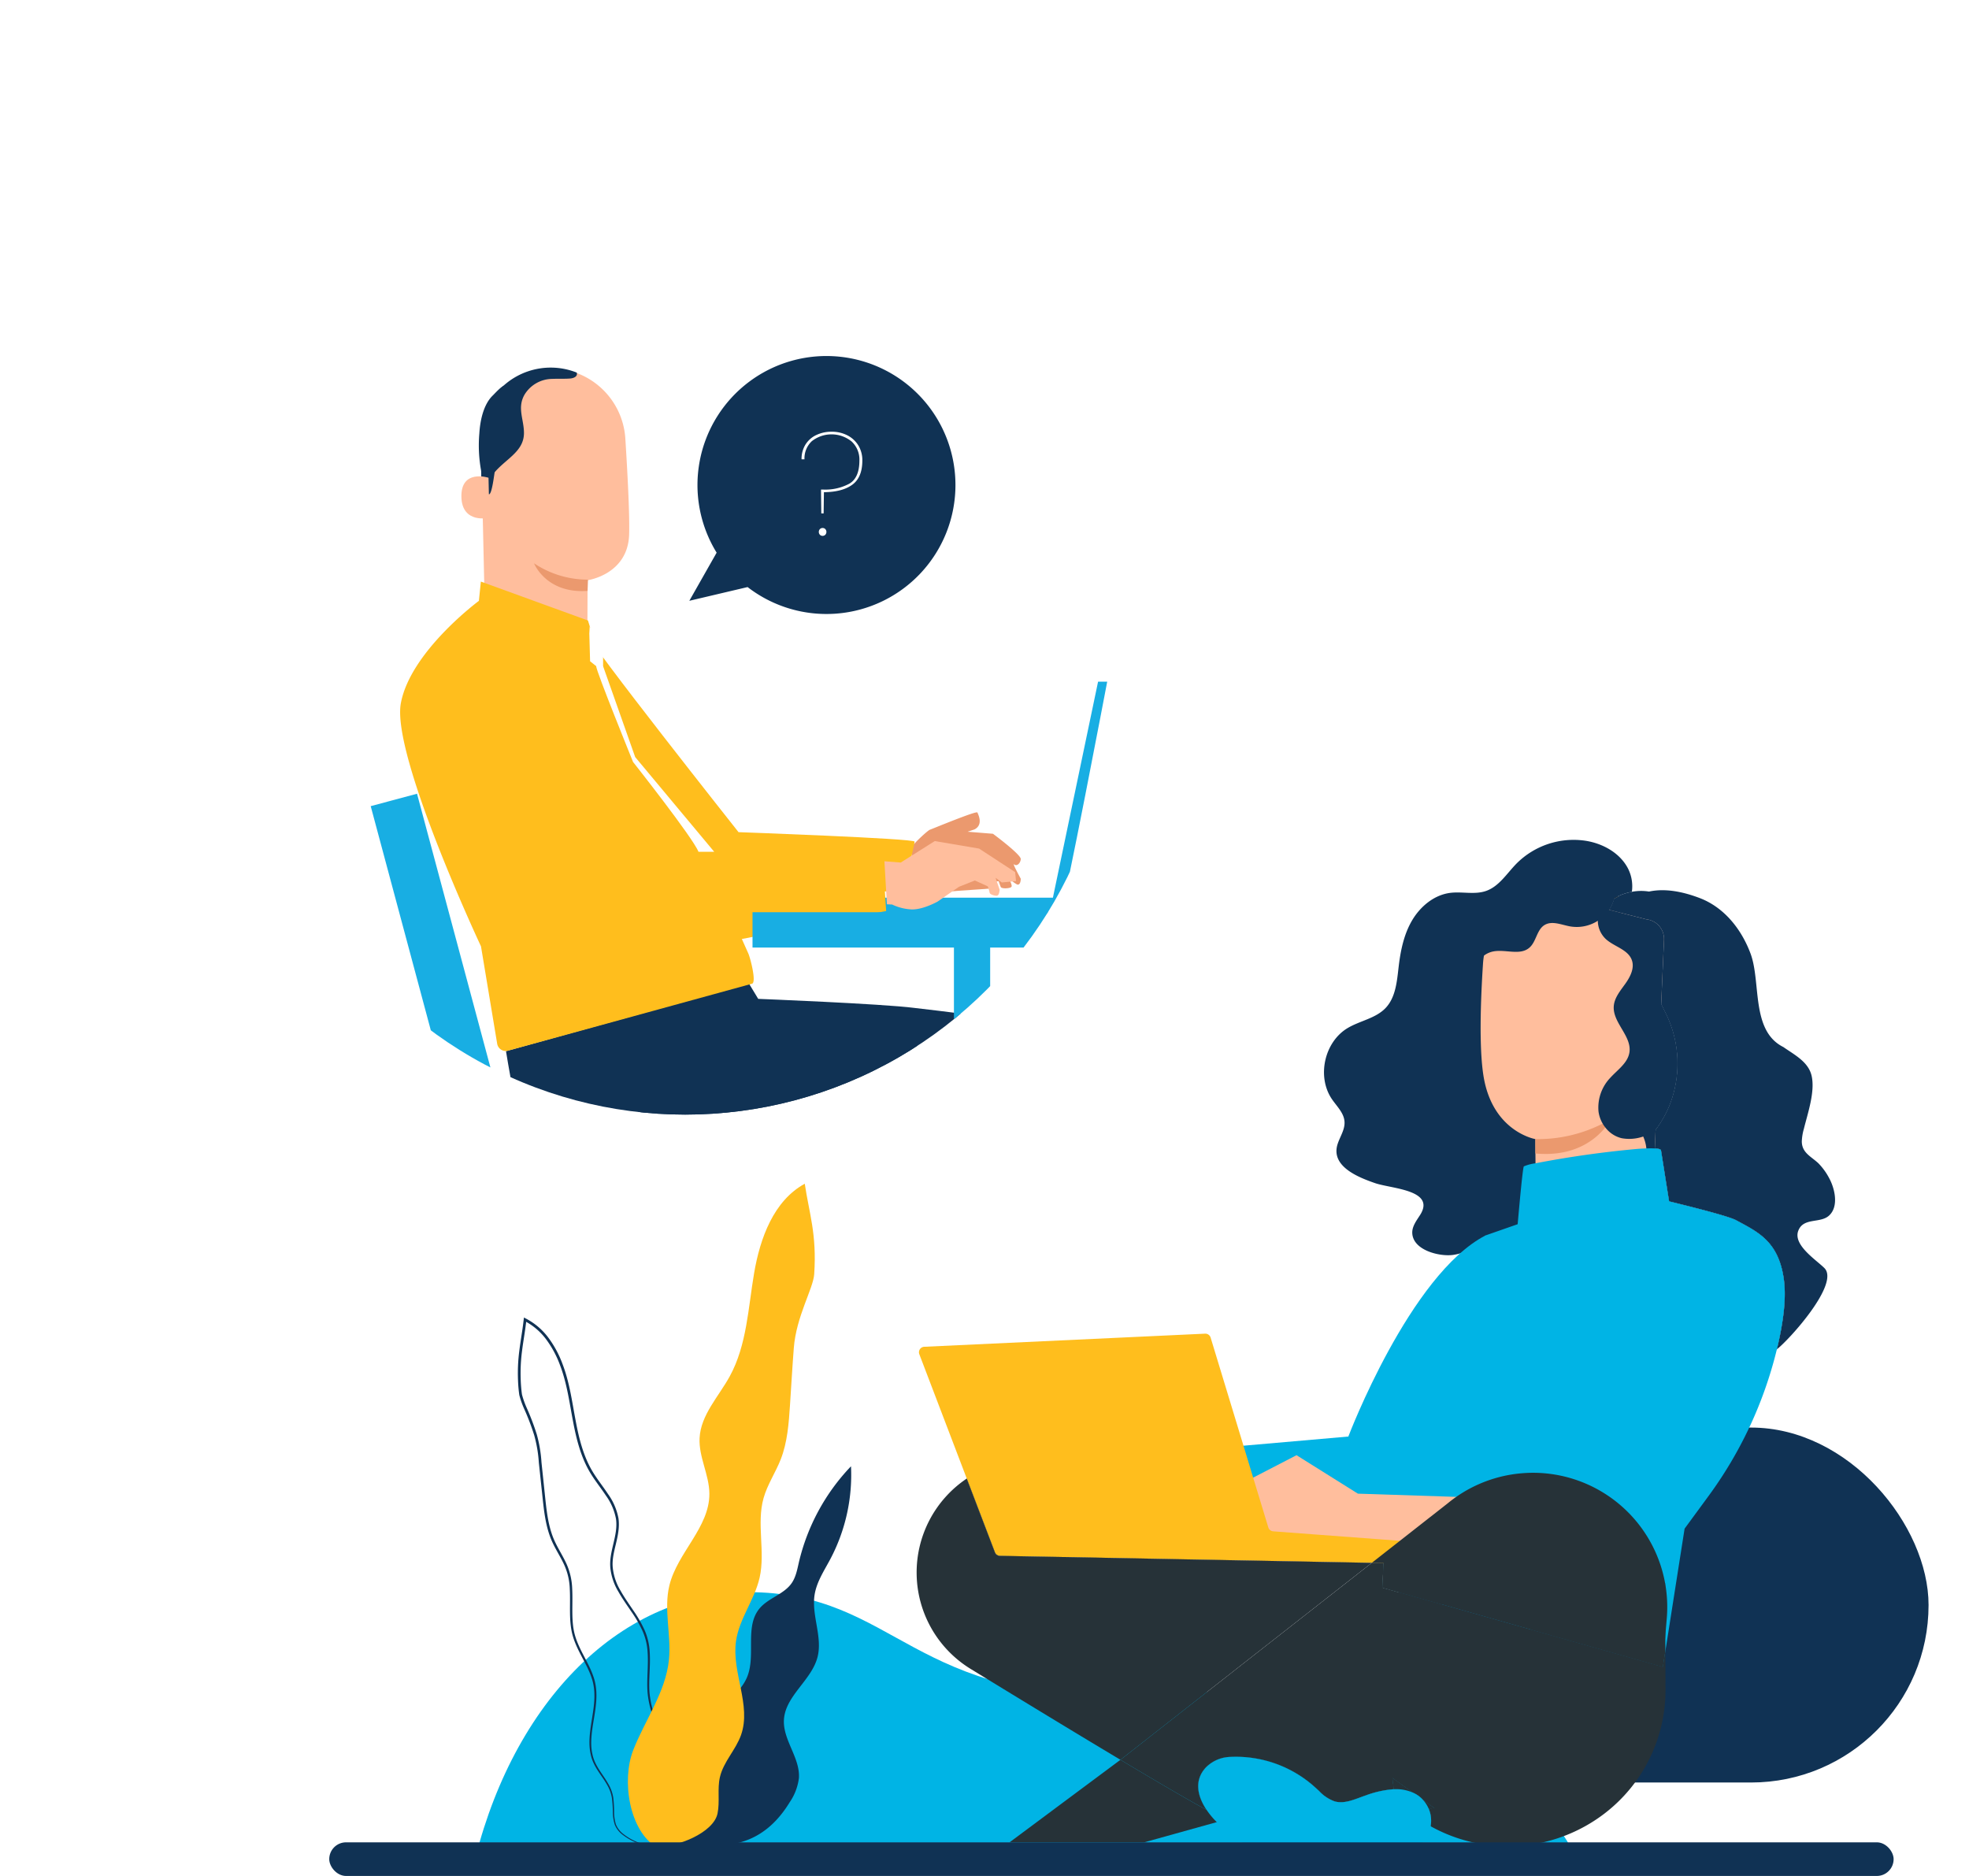 <svg xmlns="http://www.w3.org/2000/svg" xmlns:xlink="http://www.w3.org/1999/xlink" width="612.037" height="583.137" viewBox="0 0 612.037 583.137">
  <defs>
    <style>
      .cls-1 {
        fill: none;
      }

      .cls-2 {
        fill: #fff;
      }

      .cls-3 {
        fill: #00b4e5;
      }

      .cls-4 {
        fill: #103254;
      }

      .cls-5 {
        fill: #ffbe1d;
      }

      .cls-6 {
        fill: #ffbe9d;
      }

      .cls-7 {
        fill: #eb996e;
      }

      .cls-8 {
        fill: #263238;
      }

      .cls-9 {
        clip-path: url(#clip-path);
      }

      .cls-10 {
        fill: #18aee3;
      }

      .cls-11 {
        fill: #0087e2;
      }

      .cls-12 {
        filter: url(#Ellipse_25);
      }

      .cls-13 {
        filter: url(#Ellipse_24);
      }

      .cls-14 {
        filter: url(#Ellipse_23);
      }

      .cls-15 {
        filter: url(#Ellipse_22);
      }
    </style>
    <filter id="Ellipse_22" x="0" y="0" width="441.972" height="441.972" filterUnits="userSpaceOnUse">
      <feOffset dx="8" dy="7" input="SourceAlpha"/>
      <feGaussianBlur stdDeviation="29.5" result="blur"/>
      <feFlood flood-opacity="0.09"/>
      <feComposite operator="in" in2="blur"/>
      <feComposite in="SourceGraphic"/>
    </filter>
    <filter id="Ellipse_23" x="250.469" y="298.903" width="107.139" height="107.139" filterUnits="userSpaceOnUse">
      <feOffset dx="8" dy="6" input="SourceAlpha"/>
      <feGaussianBlur stdDeviation="13" result="blur-2"/>
      <feFlood flood-opacity="0.051"/>
      <feComposite operator="in" in2="blur-2"/>
      <feComposite in="SourceGraphic"/>
    </filter>
    <filter id="Ellipse_24" x="272.729" y="331.831" width="96.467" height="96.467" filterUnits="userSpaceOnUse">
      <feOffset dx="8" dy="6" input="SourceAlpha"/>
      <feGaussianBlur stdDeviation="13" result="blur-3"/>
      <feFlood flood-opacity="0.051"/>
      <feComposite operator="in" in2="blur-3"/>
      <feComposite in="SourceGraphic"/>
    </filter>
    <filter id="Ellipse_25" x="285.199" y="358.254" width="89.995" height="89.995" filterUnits="userSpaceOnUse">
      <feOffset dx="8" dy="6" input="SourceAlpha"/>
      <feGaussianBlur stdDeviation="13" result="blur-4"/>
      <feFlood flood-opacity="0.051"/>
      <feComposite operator="in" in2="blur-4"/>
      <feComposite in="SourceGraphic"/>
    </filter>
    <clipPath id="clip-path">
      <circle id="Ellipse_26" data-name="Ellipse 26" class="cls-1" cx="132.486" cy="132.486" r="132.486"/>
    </clipPath>
  </defs>
  <g id="Group_234" data-name="Group 234" transform="translate(-1379.391 -1593.212)">
    <g class="cls-15" transform="matrix(1, 0, 0, 1, 1379.39, 1593.21)">
      <circle id="Ellipse_22-2" data-name="Ellipse 22" class="cls-2" cx="132.486" cy="132.486" r="132.486" transform="translate(80.5 81.5)"/>
    </g>
    <g id="Group_31" data-name="Group 31" transform="translate(1528.405 2088.141)">
      <g id="Group_30" data-name="Group 30">
        <path id="Path_40" data-name="Path 40" class="cls-3" d="M1538.512,2227.055H1876.94s-29.927-54.461-117.04-46.533c-83.2,7.57-87.427-26.793-129.731-31.023S1552.614,2177.7,1538.512,2227.055Z" transform="translate(-1538.512 -2149.128)"/>
      </g>
    </g>
    <g id="Group_32" data-name="Group 32" transform="translate(1511.769 2166.786)">
      <path id="Path_41" data-name="Path 41" class="cls-2" d="M1999.081,2239.71c0,.186-20.443.335-183.8.335-163.421,0-295.854-.15-295.854-.335s132.434-.335,295.854-.335C1978.639,2239.375,1999.081,2239.525,1999.081,2239.71Z" transform="translate(-1519.422 -2239.375)"/>
    </g>
    <g id="Group_36" data-name="Group 36" transform="translate(1814.075 2036.967)">
      <g id="Group_35" data-name="Group 35">
        <g id="Group_34" data-name="Group 34">
          <g id="Group_33" data-name="Group 33">
            <rect id="Rectangle_56" data-name="Rectangle 56" class="cls-4" width="164.784" height="110.333" rx="55.166"/>
          </g>
        </g>
      </g>
    </g>
    <g id="Group_39" data-name="Group 39" transform="translate(1588.635 2048.995)">
      <g id="Group_38" data-name="Group 38" transform="translate(0 0)">
        <g id="Group_37" data-name="Group 37">
          <path id="Path_42" data-name="Path 42" class="cls-4" d="M1616.867,2191.672c-1.1-4.37,1.785-8.735,5.01-11.884s7.077-5.963,8.769-10.139c2.742-6.768-.843-15.57,3.8-21.2,2.734-3.313,7.607-4.4,10.036-7.942,1.274-1.858,1.7-4.149,2.2-6.343a64.557,64.557,0,0,1,16.224-29.952,56.011,56.011,0,0,1-6.462,28.918c-1.888,3.547-4.2,7-4.844,10.97-1.042,6.442,2.519,13.1.9,19.426-1.853,7.23-10.014,12.03-10.442,19.482-.362,6.3,5.1,11.861,4.653,18.156a16.994,16.994,0,0,1-2.845,7.457c-4.918,8.072-12.107,13.61-22.956,13.367l-13.291.389Z" transform="translate(-1607.627 -2104.208)"/>
        </g>
      </g>
    </g>
    <g id="Group_44" data-name="Group 44" transform="translate(1540.359 2002.772)">
      <g id="Group_43" data-name="Group 43">
        <g id="Group_42" data-name="Group 42">
          <g id="Group_41" data-name="Group 41">
            <g id="Group_40" data-name="Group 40">
              <path id="Path_43" data-name="Path 43" class="cls-4" d="M1597.813,2215.889a10.6,10.6,0,0,1-3.657-.1,22.167,22.167,0,0,1-4.312-1.111,18.318,18.318,0,0,1-5.317-2.951,7.437,7.437,0,0,1-2.177-2.936,13.773,13.773,0,0,1-.6-3.974,38.429,38.429,0,0,0-.286-4.3,11.85,11.85,0,0,0-1.6-4.282c-1.551-2.762-4.138-5.381-4.957-9.123-.889-3.681-.213-7.655.427-11.645s1.262-8.324-.239-12.485c-1.4-4.164-4.294-7.932-5.725-12.625-1.424-4.74-.718-9.824-1-14.846a19.7,19.7,0,0,0-1.69-7.388c-1.062-2.358-2.54-4.585-3.691-7.068-2.33-5.02-2.715-10.7-3.328-16.259q-.449-4.205-.906-8.5a41.565,41.565,0,0,0-1.427-8.506,75.164,75.164,0,0,0-3.132-8.241,27.284,27.284,0,0,1-1.518-4.3,43.068,43.068,0,0,1-.4-4.573,53.765,53.765,0,0,1,.406-9.2c.378-3.065.949-6.1,1.3-9.173.021-.181.043-.363.063-.53l.072-.612.542.276a20.525,20.525,0,0,1,7.119,6.077,32.549,32.549,0,0,1,4.349,8.125c2.188,5.722,2.952,11.709,4.039,17.424,1.06,5.715,2.468,11.339,5.368,16.1,1.442,2.375,3.192,4.545,4.721,6.862a18.789,18.789,0,0,1,3.254,7.592c.755,5.626-2.37,10.545-1.753,15.526a17.233,17.233,0,0,0,2.384,6.91c1.195,2.131,2.6,4.107,3.937,6.094a39.047,39.047,0,0,1,3.532,6.151,19.446,19.446,0,0,1,1.595,6.671c.3,4.482-.362,8.73-.057,12.745a29.32,29.32,0,0,0,3.217,10.939c1.589,3.278,3.359,6.245,4.841,9.12a46.567,46.567,0,0,1,1.991,4.247,20.839,20.839,0,0,1,1.142,4.208,26.521,26.521,0,0,1,.055,7.584,19.112,19.112,0,0,1-3.857,9.651,9.316,9.316,0,0,1-1.082,1.158,5.3,5.3,0,0,1-.877.735c-.5.363-.763.528-.763.528a16.8,16.8,0,0,0,2.588-2.53,19.239,19.239,0,0,0,3.661-9.586,26.385,26.385,0,0,0-.126-7.476,20.553,20.553,0,0,0-1.152-4.108c-.558-1.374-1.252-2.769-2-4.19-1.494-2.85-3.284-5.8-4.907-9.1a29.83,29.83,0,0,1-3.331-11.133c-.326-4.1.315-8.362,0-12.74a18.771,18.771,0,0,0-1.565-6.446,38.437,38.437,0,0,0-3.492-6.029c-1.334-1.973-2.757-3.957-3.986-6.132a17.968,17.968,0,0,1-2.5-7.193c-.61-5.306,2.491-10.258,1.723-15.487a18.037,18.037,0,0,0-3.144-7.262c-1.505-2.274-3.264-4.447-4.75-6.882-2.992-4.9-4.423-10.631-5.494-16.37-1.1-5.751-1.864-11.676-4.012-17.279a31.748,31.748,0,0,0-4.234-7.911,19.69,19.69,0,0,0-6.82-5.826l.615-.336c-.02.169-.042.352-.064.536-.352,3.107-.924,6.15-1.3,9.179a53.005,53.005,0,0,0-.4,9.056,43.444,43.444,0,0,0,.383,4.435,26.8,26.8,0,0,0,1.468,4.152,75.589,75.589,0,0,1,3.156,8.332,42.31,42.31,0,0,1,1.447,8.647q.452,4.294.894,8.5c.6,5.587.988,11.171,3.232,16.016,1.109,2.412,2.585,4.646,3.677,7.081a20.458,20.458,0,0,1,1.738,7.661c.26,5.13-.436,10.139.926,14.689,1.353,4.529,4.229,8.317,5.669,12.613,1.543,4.342.868,8.824.212,12.794-.664,4-1.331,7.887-.5,11.424.748,3.574,3.259,6.17,4.843,9.01a12.289,12.289,0,0,1,1.623,4.452,38.388,38.388,0,0,1,.255,4.352,13.468,13.468,0,0,0,.545,3.866,7.127,7.127,0,0,0,2.045,2.808,18.219,18.219,0,0,0,5.189,2.965,22.9,22.9,0,0,0,4.25,1.18,17.074,17.074,0,0,0,2.7.276C1597.5,2215.877,1597.813,2215.889,1597.813,2215.889Z" transform="translate(-1552.23 -2051.166)"/>
            </g>
          </g>
        </g>
      </g>
    </g>
    <g id="Group_49" data-name="Group 49" transform="translate(1574.558 1961.171)">
      <g id="Group_48" data-name="Group 48">
        <g id="Group_47" data-name="Group 47">
          <g id="Group_46" data-name="Group 46">
            <g id="Group_45" data-name="Group 45">
              <path id="Path_44" data-name="Path 44" class="cls-5" d="M1600.513,2209.781c-8.65-5.209-11.052-20.882-7.379-30.287s10.06-17.98,11.094-28.024c.795-7.721-1.69-15.663.153-23.2,2.485-10.176,12.479-18.013,12.423-28.488-.031-5.877-3.343-11.425-3.043-17.3.367-7.2,5.928-12.882,9.387-19.207,5.295-9.68,5.705-21.16,7.559-32.037s6.069-22.515,15.749-27.811c1.372,9.252,3.77,15.6,2.934,28.116-.3,4.5-5.573,13.075-6.34,22.928-.458,5.889-.786,11.786-1.18,17.68-.383,5.735-.788,11.574-2.874,16.929-1.6,4.1-4.152,7.826-5.346,12.066-2.247,7.976.6,16.646-1.227,24.729-1.545,6.849-6.324,12.723-7.333,19.671-1.418,9.762,4.847,19.948,1.557,29.248-1.632,4.615-5.457,8.307-6.563,13.075-.859,3.7.032,7.627-.748,11.344-1.256,5.989-12.719,10.58-18.824,10.176" transform="translate(-1591.473 -2003.428)"/>
            </g>
          </g>
        </g>
      </g>
    </g>
    <path id="Path_45" data-name="Path 45" class="cls-4" d="M1947.171,1963.217a34.147,34.147,0,0,1-4.319,7.636,33.722,33.722,0,0,1-3.265,3.766,32.624,32.624,0,0,1-2.4,2.211,34.183,34.183,0,0,1-10.849,6.17c-4.229,1.453-8.921,2.186-12.263,5.168-2.558,2.262-3.946,5.54-5.939,8.3a14.334,14.334,0,0,1-2.352,2.571,7.514,7.514,0,0,1-6.183,2.031c-1.35-.257-5.4,2.133-8.741,4.138-1.491.887-2.841,1.7-3.74,2.172-.244.129-.45.219-.617.3a39.047,39.047,0,0,1-4.435,1.646c-.013-.013-.013,0-.013,0a16.418,16.418,0,0,1-2.095.45c-4.217.617-12.611-1.414-12.752-6.851-.051-2.057,1.337-3.831,2.443-5.566,4.936-7.8-8.921-8.138-14-9.886-5.052-1.748-13.87-5.154-11.659-12.109.746-2.352,2.327-4.538,2.159-6.992-.167-2.687-2.352-4.731-3.881-6.954-4.783-6.967-2.43-17.765,4.807-22.123,3.857-2.314,8.741-3.007,11.839-6.26,3.175-3.342,3.535-8.355,4.075-12.931.591-4.988,1.632-10.027,4.19-14.346s6.813-7.867,11.8-8.51c3.715-.476,7.623.63,11.157-.6,4.024-1.4,6.428-5.386,9.4-8.432a25.04,25.04,0,0,1,21.6-7.16c5.373.861,10.657,3.8,13.15,8.651a12.243,12.243,0,0,1,1.183,7.211,18.1,18.1,0,0,0-4.37,1.4c.154-.038.322-.064.476-.09l-1.645.836a12.153,12.153,0,0,1-1.581,3.445l3.753.964a10.015,10.015,0,0,1-1.028.758l13.51,27.6,1.311,2.687A35.159,35.159,0,0,1,1947.171,1963.217Z" transform="translate(-48.835 -26.487)"/>
    <g id="Group_68" data-name="Group 68" transform="translate(1839.62 1870.588)">
      <g id="Group_67" data-name="Group 67">
        <g id="Group_66" data-name="Group 66">
          <g id="Group_65" data-name="Group 65">
            <g id="Group_64" data-name="Group 64">
              <g id="Group_63" data-name="Group 63">
                <g id="Group_62" data-name="Group 62">
                  <g id="Group_55" data-name="Group 55">
                    <g id="Group_54" data-name="Group 54">
                      <g id="Group_53" data-name="Group 53">
                        <g id="Group_52" data-name="Group 52">
                          <g id="Group_51" data-name="Group 51">
                            <g id="Group_50" data-name="Group 50">
                              <path id="Path_46" data-name="Path 46" class="cls-6" d="M1952.643,1914.142l-.886,20.091-1.723,39.027-.257,5.835-.809,18.177c0,.27-.026.54-.051.8-.887,9.32-14.732,14.526-24.964,14.294-5.309-.115-8.047-1.478-9.473-3.984-1-1.761-1.363-4.075-1.517-6.929-.064-1.2-.09-2.494-.1-3.882-.09-5.977-.129-10.528-.167-13.857,0-1.169-.013-2.185-.025-3.06,0-1.556-.013-2.674-.013-3.393v-1.067s-13.407-2.262-16.145-19.757c-1.363-8.715-.9-22.984-.141-34.643.051-.862.154-1.749.3-2.635,1.569-9.886,8.24-20.645,17.842-19.6l18.691,4.769,2.327.592,3.753.964,7.88,2.005A6.152,6.152,0,0,1,1952.643,1914.142Z" transform="translate(-1895.637 -1899.483)"/>
                            </g>
                          </g>
                        </g>
                      </g>
                    </g>
                  </g>
                  <g id="Group_61" data-name="Group 61" transform="translate(17.018 70.509)">
                    <g id="Group_60" data-name="Group 60">
                      <g id="Group_59" data-name="Group 59">
                        <g id="Group_58" data-name="Group 58">
                          <g id="Group_57" data-name="Group 57">
                            <g id="Group_56" data-name="Group 56">
                              <path id="Path_47" data-name="Path 47" class="cls-7" d="M1915.165,1986.594a44.523,44.523,0,0,0,23.452-6.2s-5.94,12.339-23.452,10.663Z" transform="translate(-1915.165 -1980.393)"/>
                            </g>
                          </g>
                        </g>
                      </g>
                    </g>
                  </g>
                </g>
              </g>
            </g>
          </g>
        </g>
      </g>
    </g>
    <path id="Path_48" data-name="Path 48" class="cls-4" d="M2000.227,2004.682c-1.556,4.4,5.592,8.947,8.15,11.5,4.82,4.821-10.708,22.071-14.77,25.26.335-1.4.656-2.816.939-4.229,1.285-6.376,1.98-12.624,1.169-17.958-1.76-11.556-8.137-14.333-14.756-17.933-2.16-1.183-12.584-3.856-20.85-5.875-.8-5-2.211-13.973-2.519-15.862-.064-.335-.759-.527-1.929-.592l.257-5.835a34.147,34.147,0,0,0,4.319-7.636,35.159,35.159,0,0,0-1.285-28.7l-1.311-2.687.886-20.091a6.152,6.152,0,0,0-5.488-6.26l-7.88-2.005-3.753-.964a12.153,12.153,0,0,0,1.581-3.445l1.645-.836c-.154.025-.322.051-.476.09a18.1,18.1,0,0,1,4.37-1.4,15.5,15.5,0,0,1,5.335-.077c5.168-1.093,10.708.1,15.722,2.005,7.69,2.918,13.022,9.733,15.834,17.257,3.331,8.907.05,23.989,10.183,29.057.025.013.051.038.077.051,3.342,2.352,7.7,4.525,8.715,8.844,1.17,4.949-1.208,11.737-2.391,16.544a15.9,15.9,0,0,0-.643,3.946c.038,3.522,2.918,4.654,5.155,6.761a19.7,19.7,0,0,1,3.407,4.73c1.7,3.176,2.982,8.677-.064,11.5C2007.116,2002.408,2001.782,2000.338,2000.227,2004.682Z" transform="translate(-61.9 -28.798)"/>
    <path id="Path_49" data-name="Path 49" class="cls-4" d="M1994.035,2037.5c-.282,1.413-.6,2.828-.939,4.229a4.066,4.066,0,0,1-.655.45c-2.571,1.285,2.571-23.138-7.712-26.995s-14.14-1.285-18-9c-3.433-6.864-7.88-5.579-12.443-7.932a13.024,13.024,0,0,1-1.376-.835,7.593,7.593,0,0,1-2.3-9.8,14.264,14.264,0,0,0,1.915-8.355,11.409,11.409,0,0,0-.386-2.057,12.209,12.209,0,0,0-.591-1.633,13.207,13.207,0,0,1-6.685.527,9.032,9.032,0,0,1-5.1-3.355,8.086,8.086,0,0,1-.81-1.183,10.16,10.16,0,0,1-1.285-3.664,13.381,13.381,0,0,1,3.638-10.566c2.249-2.481,5.412-4.576,5.951-7.854.836-5.09-5.231-9.268-4.859-14.409.193-2.648,2.07-4.846,3.625-7.032s2.917-4.924,1.954-7.4c-1.234-3.24-5.488-4.088-8.06-6.453a7.929,7.929,0,0,1-2.48-5.67,7.313,7.313,0,0,1,.334-2.287,6.764,6.764,0,0,1,.8-1.723,8.262,8.262,0,0,1,4.01-3.278,7.8,7.8,0,0,1,1.067-.322c-.36.167-.72.347-1.053.54a.109.109,0,0,0-.078.038l-.424.231c-.36.206-.707.424-1.053.656l1.44-.72a12.153,12.153,0,0,1-1.581,3.445l3.753.964,7.88,2.005a6.152,6.152,0,0,1,5.488,6.26l-.886,20.091,1.311,2.687a35.159,35.159,0,0,1,1.285,28.7,34.147,34.147,0,0,1-4.319,7.636l-.257,5.835c1.17.064,1.864.257,1.929.592.308,1.889,1.722,10.862,2.519,15.862,8.266,2.018,18.69,4.692,20.85,5.875,6.62,3.6,13,6.376,14.756,17.933C1996.015,2024.874,1995.32,2031.121,1994.035,2037.5Z" transform="translate(-61.39 -29.078)"/>
    <path id="Path_50" data-name="Path 50" class="cls-8" d="M1944.652,1900.8l-1.645.836-1.44.72c.347-.232.694-.451,1.053-.656l.424-.231a.109.109,0,0,1,.078-.038c.347-.193.694-.373,1.053-.54C1944.33,1900.853,1944.5,1900.827,1944.652,1900.8Z" transform="translate(-61.921 -29.065)"/>
    <path id="Path_51" data-name="Path 51" class="cls-4" d="M1936.364,1897.833c-.18-.18-.36-.347-.553-.514a11.983,11.983,0,0,1-.334,2.79,1.5,1.5,0,0,1-.064.257c-.013.064-.025.116-.038.167a12.153,12.153,0,0,1-1.581,3.445,11.624,11.624,0,0,1-2.263,2.558,10.59,10.59,0,0,1-1.195.861,12.127,12.127,0,0,1-8.652,1.736c-2.674-.489-5.6-1.838-7.918-.411-2.43,1.491-2.532,5.168-4.692,7.031-3.085,2.687-7.982.167-11.9,1.338a7.183,7.183,0,0,0-2.237,1.131c-1.826,1.3-3.226,3.316-4.692,5.09-2.005,2.43-5.013,4.743-8.047,3.843a35.464,35.464,0,0,1,1.209-8.072,11.944,11.944,0,0,1,4.576-6.569,44.209,44.209,0,0,0,3.869-2.262c2.519-2.018,3.1-5.553,4.641-8.381a13.136,13.136,0,0,1,10-6.634c3.445-.347,6.993.682,10.348-.166,2.481-.617,4.654-2.224,7.161-2.713,4.37-.823,8.457,1.877,11.812,4.949Z" transform="translate(-54.289 -27.96)"/>
    <g id="Group_70" data-name="Group 70" transform="translate(1759.995 1950.17)">
      <g id="Group_69" data-name="Group 69">
        <path id="Path_52" data-name="Path 52" class="cls-3" d="M1809.5,2087.291l33.277-2.909s19.105-50.321,42.657-62.524l15.255,26.649-32.657,61.361h-63.766Z" transform="translate(-1804.266 -1994.797)"/>
        <path id="Path_53" data-name="Path 53" class="cls-3" d="M1984.157,2049.054c-.282,1.414-.6,2.828-.939,4.229a128.381,128.381,0,0,1-21.557,46.031l-7.121,9.705-5.977,38.075-.771,4.923-.052-.013-41.134-11.633-27.444-7.765-18.562-5.244.36-7.649.077-1.555.026-.6.038-.629.013-.258.013-.27.18-3.947.308-6.581.36-7.43.643-13.523c0-7.455.206-14.32,1.632-21.313a52.347,52.347,0,0,1,8.626-19.564l6.775-9.616,10.142-12.893,2.879-3.664,9.975-3.483c.617-6.929,1.568-17.315,1.915-17.971a13.629,13.629,0,0,1,3.625-.964,319.6,319.6,0,0,1,31.674-4.473c1.015-.078,1.941-.129,2.79-.154,1.015-.026,1.9-.026,2.622.012,1.17.064,1.864.257,1.929.592.308,1.889,1.722,10.862,2.519,15.862,8.266,2.018,18.69,4.692,20.85,5.875,6.62,3.6,13,6.376,14.756,17.933C1986.137,2036.431,1985.443,2042.678,1984.157,2049.054Z" transform="translate(-1811.508 -1990.805)"/>
      </g>
    </g>
    <path id="Path_54" data-name="Path 54" class="cls-8" d="M1868.325,2223.828s-.655.012-1.838.038c-1.556.052-4.023.116-7.108.206-13.574.373-39.077,1.118-51.071,1.722a56.041,56.041,0,0,0-6.53.5c-.257.1-1.787-.617-4.281-1.967-2.751-4.1-4-9.062-.27-13.112a11.03,11.03,0,0,1,7.379-3.329,36.691,36.691,0,0,1,26.84,9.628c.308.283.6.565.913.849h.012a12.387,12.387,0,0,0,4.924,3.329c3.227.913,6.518-.784,9.692-1.851a31.642,31.642,0,0,1,8.729-1.928l-.438-3.47,6.222,4.473h.013l3.354,2.43.026.013Z" transform="translate(-43.066 -68.533)"/>
    <path id="Path_55" data-name="Path 55" class="cls-8" d="M1871.789,2138.32l-1.015.733-10.669,7.777-18.562-5.244.36-7.649-3.651-.064-115.575-2.172a1.711,1.711,0,0,1-1.569-1.106l-8.754-22.919.463-.309.45-.283a35.112,35.112,0,0,1,28.614-4.332c12.521,3.522,31.3,8.793,50.711,14.191.27.077.54.154.823.231.078.026.167.051.257.077l.54.154c0-.013.012,0,.012,0,2.892.8,5.785,1.607,8.677,2.4h.013c.334.1.655.193.99.283l.385.116h.013c.347.1.707.192,1.055.3,5.732,1.594,11.414,3.163,16.9,4.679,7.019,1.942,13.729,3.78,19.809,5.438a1.633,1.633,0,0,0,.244.064c4.743,1.3,9.114,2.481,12.944,3.5C1865.092,2136.829,1871.417,2138.436,1871.789,2138.32Z" transform="translate(-32.455 -54.857)"/>
    <path id="Path_56" data-name="Path 56" class="cls-6" d="M1807.131,2110.323l19.448-10.061,19.073,11.955,71.4,2.333,10.334,34.763-103.348-23.958s-18.811,1.664-20.22-2.564S1807.131,2110.323,1807.131,2110.323Z" transform="translate(-44.18 -54.706)"/>
    <path id="Path_57" data-name="Path 57" class="cls-8" d="M1875.393,2224.843a9.467,9.467,0,0,1,.655,5.553,48.267,48.267,0,0,1-7.764-5.347c-1.131-.952-2.224-1.954-3.278-3.021l-.385-3.136-.438-3.47,6.222,4.473h.013c.269.128.539.257.81.4a8.951,8.951,0,0,1,2.545,2.031l.026.013,3.432,2.468S1876.576,2224.817,1875.393,2224.843Z" transform="translate(-51.973 -69.51)"/>
    <path id="Path_58" data-name="Path 58" class="cls-8" d="M1955.35,2167.031l-.771,4.923-.052-.013-41.134-11.633,20.194-6.967h.013l6.672-2.288h.013l14.975-5.168.064,16.338v.064Z" transform="translate(-58.299 -60.571)"/>
    <g id="Group_72" data-name="Group 72" transform="translate(1665.043 2007.774)">
      <g id="Group_71" data-name="Group 71">
        <path id="Path_59" data-name="Path 59" class="cls-5" d="M1855.869,2123.726v3.047a1.709,1.709,0,0,1-1.748,1.71l-1.054-.025-5.964-.1h-.013l-7.379-.142-3.651-.064-115.575-2.172a1.711,1.711,0,0,1-1.569-1.106l-8.754-22.919-14.744-38.641a1.713,1.713,0,0,1,1.516-2.327l87.3-4.075a1.718,1.718,0,0,1,1.722,1.208l10.965,36.069v.013l2.262,7.468.8,2.622.193.63,1.08,3.548.193.643,1.388,4.563.193.63.013.064.129.411.72,2.365a1.724,1.724,0,0,0,1.5,1.208l14.68,1.1,19.988,1.491,4.73.36,9.487.708A1.713,1.713,0,0,1,1855.869,2123.726Z" transform="translate(-1695.306 -2056.907)"/>
      </g>
    </g>
    <g id="Group_75" data-name="Group 75" transform="translate(1664.31 2051.019)">
      <path id="Path_60" data-name="Path 60" class="cls-8" d="M1835.952,2134.793l-40.595,31.8-.849.668-36.686,28.755c-15.979-9.55-34.566-20.9-46.572-28.254a35.154,35.154,0,0,1-1.2-59.169l8.754,22.919a1.711,1.711,0,0,0,1.569,1.106Z" transform="translate(-1694.466 -2106.796)"/>
      <path id="Path_61" data-name="Path 61" class="cls-8" d="M1823.709,2218.365l-24.051,7.429-7.636,2.353-22.551,6.278h-41.855l34.468-25.65c11.324,6.775,21.325,12.636,26.763,15.554-2.751-4.1-4-9.062-.27-13.112a11.03,11.03,0,0,1,7.379-3.329,36.691,36.691,0,0,1,26.84,9.628C1823.1,2217.8,1823.4,2218.082,1823.709,2218.365Z" transform="translate(-1698.727 -2119.552)"/>
      <path id="Path_62" data-name="Path 62" class="cls-8" d="M1936.6,2177.941v.206a48.387,48.387,0,0,1-18.922,38.4,49.391,49.391,0,0,1-54.1,3.985,9.467,9.467,0,0,0-.655-5.553c1.183-.026,1.838-.038,1.838-.038l-3.432-2.468-.026-.013a8.951,8.951,0,0,0-2.545-2.031c-.27-.141-.54-.27-.81-.4h-.013l-6.222-4.473.438,3.47a31.651,31.651,0,0,0-8.729,1.928c-3.175,1.067-6.465,2.763-9.692,1.851a12.389,12.389,0,0,1-4.924-3.329h-.012c-.308-.283-.6-.566-.913-.849a36.69,36.69,0,0,0-26.84-9.628,11.028,11.028,0,0,0-7.379,3.329c-3.728,4.05-2.481,9.011.27,13.112-5.438-2.918-15.439-8.78-26.763-15.554l36.686-28.755.849-.668,40.595-31.8,3.651.064-.36,7.649,18.562,5.244,27.444,7.765,41.134,11.633.052.013.771-4.923Z" transform="translate(-1703.812 -2110.661)"/>
      <path id="Path_63" data-name="Path 63" class="cls-8" d="M1948.515,2151.753l-.463,5.412v.064l-.8,9.653-41.134-11.633-27.444-7.765-18.562-5.244.36-7.649-3.651-.064,2.314-1.812,1.491-1.17.257-.206,4.666-3.65,8.844-6.941.655-.514h.013l5.386-4.229c.848-.695,1.722-1.363,2.622-1.98a41.681,41.681,0,0,1,20.066-7.314c1.3-.116,2.584-.179,3.856-.179A41.746,41.746,0,0,1,1948.515,2151.753Z" transform="translate(-1715.337 -2106.531)"/>
      <g id="Group_74" data-name="Group 74" transform="translate(87.523 88.27)">
        <g id="Group_73" data-name="Group 73">
          <path id="Path_64" data-name="Path 64" class="cls-3" d="M1867.142,2229.419a11.224,11.224,0,0,1-6.659,8.279c-9.242,3.959-21.775,5.218-30.889,4.268a48.308,48.308,0,0,1-28.922-13.818l-.27-.27a25.3,25.3,0,0,1-2.9-3.548c-2.751-4.1-4-9.062-.27-13.112a11.03,11.03,0,0,1,7.379-3.329,36.691,36.691,0,0,1,26.84,9.628c.308.283.6.565.913.849h.012a12.387,12.387,0,0,0,4.924,3.329c3.227.913,6.518-.784,9.692-1.851a31.642,31.642,0,0,1,8.729-1.928,12.94,12.94,0,0,1,5.785,1h.013c.269.128.539.257.81.4a8.947,8.947,0,0,1,2.545,2.031l.026.013a10.35,10.35,0,0,1,1.221,1.748c.142.257.257.5.373.758A9.467,9.467,0,0,1,1867.142,2229.419Z" transform="translate(-1794.899 -2207.823)"/>
        </g>
      </g>
    </g>
    <rect id="Rectangle_57" data-name="Rectangle 57" class="cls-4" width="486.267" height="10.457" rx="5.229" transform="translate(1481.73 2165.892)"/>
    <g class="cls-14" transform="matrix(1, 0, 0, 1, 1379.39, 1593.21)">
      <circle id="Ellipse_23-2" data-name="Ellipse 23" class="cls-2" cx="14.57" cy="14.57" r="14.57" transform="translate(281.47 331.9)"/>
    </g>
    <g class="cls-13" transform="matrix(1, 0, 0, 1, 1379.39, 1593.21)">
      <circle id="Ellipse_24-2" data-name="Ellipse 24" class="cls-2" cx="9.234" cy="9.234" r="9.234" transform="translate(303.73 364.83)"/>
    </g>
    <g class="cls-12" transform="matrix(1, 0, 0, 1, 1379.39, 1593.21)">
      <circle id="Ellipse_25-2" data-name="Ellipse 25" class="cls-2" cx="5.997" cy="5.997" r="5.997" transform="translate(316.2 391.25)"/>
    </g>
    <g id="Group_233" data-name="Group 233" transform="translate(1459.891 1674.712)">
      <g id="Group_232" data-name="Group 232" class="cls-9">
        <g id="Group_83" data-name="Group 83" transform="translate(133.768 29.305)">
          <g id="Group_81" data-name="Group 81">
            <g id="Group_80" data-name="Group 80">
              <g id="Group_79" data-name="Group 79">
                <g id="Group_78" data-name="Group 78">
                  <g id="Group_77" data-name="Group 77">
                    <g id="Group_76" data-name="Group 76">
                      <path id="Path_65" data-name="Path 65" class="cls-4" d="M1613.392,1784.29l8.49-14.964a40.094,40.094,0,1,1,9.6,10.681l.014.018Z" transform="translate(-1613.392 -1708.34)"/>
                    </g>
                  </g>
                </g>
              </g>
            </g>
          </g>
          <g id="Group_82" data-name="Group 82" transform="translate(34.892 23.397)">
            <path id="Path_66" data-name="Path 66" class="cls-2" d="M1667.686,1736.324a8.472,8.472,0,0,1,3.406,3.156,8.8,8.8,0,0,1,1.225,4.653q0,5.268-3.132,7.537t-8.808,2.315l-.091,6.583h-.728l-.09-7.4h.726a15.8,15.8,0,0,0,8.1-1.839q3.11-1.838,3.11-7.2a7.658,7.658,0,0,0-2.407-5.9,9.915,9.915,0,0,0-12.372-.112,7.309,7.309,0,0,0-2.292,5.652h-.908a8.421,8.421,0,0,1,1.225-4.608,7.966,7.966,0,0,1,3.36-2.952,10.9,10.9,0,0,1,4.767-1.021A10.455,10.455,0,0,1,1667.686,1736.324Zm-8.557,30.895a1.32,1.32,0,0,1,0-1.77,1.206,1.206,0,0,1,1.68,0,1.322,1.322,0,0,1,0,1.77,1.2,1.2,0,0,1-1.68,0Z" transform="translate(-1653.431 -1735.189)"/>
          </g>
        </g>
        <g id="Group_92" data-name="Group 92" transform="translate(34.729 165.232)">
          <g id="Group_85" data-name="Group 85" transform="translate(34.341 122.325)">
            <g id="Group_84" data-name="Group 84">
              <rect id="Rectangle_58" data-name="Rectangle 58" class="cls-10" width="6.722" height="103.01"/>
            </g>
          </g>
          <g id="Group_87" data-name="Group 87" transform="translate(118.51 122.325)">
            <g id="Group_86" data-name="Group 86">
              <rect id="Rectangle_59" data-name="Rectangle 59" class="cls-10" width="6.722" height="103.01"/>
            </g>
          </g>
          <g id="Group_89" data-name="Group 89" transform="translate(31.533 111.043)">
            <g id="Group_88" data-name="Group 88">
              <rect id="Rectangle_60" data-name="Rectangle 60" class="cls-10" width="98.249" height="12.97"/>
            </g>
          </g>
          <g id="Group_91" data-name="Group 91">
            <g id="Group_90" data-name="Group 90">
              <rect id="Rectangle_61" data-name="Rectangle 61" class="cls-10" width="14.903" height="121.833" transform="matrix(0.966, -0.259, 0.259, 0.966, 0, 3.856)"/>
            </g>
          </g>
        </g>
        <g id="Group_222" data-name="Group 222" transform="translate(43.875 32.78)">
          <g id="Group_121" data-name="Group 121" transform="translate(107.367 293.914)">
            <g id="Group_120" data-name="Group 120">
              <g id="Group_101" data-name="Group 101">
                <g id="Group_100" data-name="Group 100">
                  <g id="Group_99" data-name="Group 99">
                    <g id="Group_98" data-name="Group 98">
                      <g id="Group_97" data-name="Group 97">
                        <g id="Group_96" data-name="Group 96">
                          <g id="Group_95" data-name="Group 95">
                            <g id="Group_94" data-name="Group 94">
                              <g id="Group_93" data-name="Group 93">
                                <path id="Path_67" data-name="Path 67" class="cls-11" d="M1660.506,2049.6l-27.062,30.6,37.9,33.863c3.013-3.818-10.1-28.607-10.1-28.607l18.144-18.9Z" transform="translate(-1633.444 -2049.6)"/>
                              </g>
                            </g>
                          </g>
                        </g>
                      </g>
                    </g>
                  </g>
                </g>
              </g>
              <g id="Group_110" data-name="Group 110" transform="translate(31.281 18.448)">
                <g id="Group_109" data-name="Group 109">
                  <g id="Group_108" data-name="Group 108">
                    <g id="Group_107" data-name="Group 107">
                      <g id="Group_106" data-name="Group 106">
                        <g id="Group_105" data-name="Group 105">
                          <g id="Group_104" data-name="Group 104">
                            <g id="Group_103" data-name="Group 103">
                              <g id="Group_102" data-name="Group 102">
                                <path id="Path_68" data-name="Path 68" class="cls-8" d="M1673.419,2078.469c-.065.078-.9-.461-1.889-1.706a11.437,11.437,0,0,1-1.441-2.385,12,12,0,0,1-.573-1.552,3.133,3.133,0,0,1-.174-.958,1.081,1.081,0,0,1,.795-1.061,1.363,1.363,0,0,1,1.189.3,3.3,3.3,0,0,1,.624.735,9.123,9.123,0,0,1,.819,1.459,8.975,8.975,0,0,1,.723,2.713,4.249,4.249,0,0,1-.26,2.539c-.138-.014-.049-.976-.343-2.448a10.161,10.161,0,0,0-.841-2.466,9.358,9.358,0,0,0-.79-1.31c-.307-.465-.646-.772-.908-.686-.1.035-.127.058-.148.25a2.526,2.526,0,0,0,.13.7,13.3,13.3,0,0,0,.491,1.469,14.075,14.075,0,0,0,1.207,2.343C1672.843,2077.681,1673.512,2078.371,1673.419,2078.469Z" transform="translate(-1669.339 -2070.77)"/>
                              </g>
                            </g>
                          </g>
                        </g>
                      </g>
                    </g>
                  </g>
                </g>
              </g>
              <g id="Group_119" data-name="Group 119" transform="translate(34.865 21.132)">
                <g id="Group_118" data-name="Group 118">
                  <g id="Group_117" data-name="Group 117">
                    <g id="Group_116" data-name="Group 116">
                      <g id="Group_115" data-name="Group 115">
                        <g id="Group_114" data-name="Group 114">
                          <g id="Group_113" data-name="Group 113">
                            <g id="Group_112" data-name="Group 112">
                              <g id="Group_111" data-name="Group 111">
                                <path id="Path_69" data-name="Path 69" class="cls-8" d="M1673.47,2078.914c-.092-.03.134-1.021,1.137-2.281a8.25,8.25,0,0,1,3.629-2.567,2.1,2.1,0,0,1,2.067.123,1.19,1.19,0,0,1,.321,1.238,3.425,3.425,0,0,1-.427.87,5.661,5.661,0,0,1-1.142,1.28,5.86,5.86,0,0,1-2.562,1.237,3.289,3.289,0,0,1-2.548-.225,21.19,21.19,0,0,0,2.4-.367,5.869,5.869,0,0,0,2.194-1.247,5.259,5.259,0,0,0,.945-1.129c.3-.456.439-.916.252-1.009a1.453,1.453,0,0,0-1.219.029,8.411,8.411,0,0,0-1.39.608,9.156,9.156,0,0,0-2.06,1.566C1674.017,2078.106,1673.6,2078.976,1673.47,2078.914Z" transform="translate(-1673.452 -2073.85)"/>
                              </g>
                            </g>
                          </g>
                        </g>
                      </g>
                    </g>
                  </g>
                </g>
              </g>
            </g>
          </g>
          <g id="Group_159" data-name="Group 159" transform="translate(180.984 315.209)">
            <g id="Group_158" data-name="Group 158">
              <g id="Group_130" data-name="Group 130">
                <g id="Group_129" data-name="Group 129">
                  <g id="Group_128" data-name="Group 128">
                    <g id="Group_127" data-name="Group 127">
                      <g id="Group_126" data-name="Group 126">
                        <g id="Group_125" data-name="Group 125">
                          <g id="Group_124" data-name="Group 124">
                            <g id="Group_123" data-name="Group 123">
                              <g id="Group_122" data-name="Group 122">
                                <path id="Path_70" data-name="Path 70" class="cls-11" d="M1718.506,2074.036l-.585,41.987,52.235.994c-.21-5-27.043-15.528-27.043-15.528l1.477-26.887Z" transform="translate(-1717.921 -2074.036)"/>
                              </g>
                            </g>
                          </g>
                        </g>
                      </g>
                    </g>
                  </g>
                </g>
              </g>
              <g id="Group_139" data-name="Group 139" transform="translate(20.265 20.075)">
                <g id="Group_138" data-name="Group 138">
                  <g id="Group_137" data-name="Group 137">
                    <g id="Group_136" data-name="Group 136">
                      <g id="Group_135" data-name="Group 135">
                        <g id="Group_134" data-name="Group 134">
                          <g id="Group_133" data-name="Group 133">
                            <g id="Group_132" data-name="Group 132">
                              <g id="Group_131" data-name="Group 131">
                                <path id="Path_71" data-name="Path 71" class="cls-8" d="M1746.611,2098.037c-.111.23-1.275-.144-2.718-.074-1.445.042-2.577.5-2.705.283-.144-.187.969-1.111,2.67-1.169S1746.74,2097.839,1746.611,2098.037Z" transform="translate(-1741.176 -2097.072)"/>
                              </g>
                            </g>
                          </g>
                        </g>
                      </g>
                    </g>
                  </g>
                </g>
              </g>
              <g id="Group_148" data-name="Group 148" transform="translate(16.69 10.484)">
                <g id="Group_147" data-name="Group 147">
                  <g id="Group_146" data-name="Group 146">
                    <g id="Group_145" data-name="Group 145">
                      <g id="Group_144" data-name="Group 144">
                        <g id="Group_143" data-name="Group 143">
                          <g id="Group_142" data-name="Group 142">
                            <g id="Group_141" data-name="Group 141">
                              <g id="Group_140" data-name="Group 140">
                                <path id="Path_72" data-name="Path 72" class="cls-8" d="M1744.958,2090.4a4.913,4.913,0,0,1-2.616-.063,11.764,11.764,0,0,1-2.721-.893,12.251,12.251,0,0,1-1.488-.825,3.228,3.228,0,0,1-.777-.63,1.113,1.113,0,0,1-.092-1.36,1.4,1.4,0,0,1,1.129-.562,3.417,3.417,0,0,1,.979.154,9.437,9.437,0,0,1,1.615.589,9.215,9.215,0,0,1,2.383,1.63c1.191,1.145,1.586,2.105,1.5,2.153-.118.082-.692-.728-1.908-1.677a10.493,10.493,0,0,0-2.308-1.36,9.8,9.8,0,0,0-1.493-.491c-.551-.156-1.021-.168-1.168.075-.053.093-.061.13.052.293a2.587,2.587,0,0,0,.572.461,13.781,13.781,0,0,0,1.367.816,14.468,14.468,0,0,0,2.511,1.018A17.881,17.881,0,0,1,1744.958,2090.4Z" transform="translate(-1737.073 -2086.067)"/>
                              </g>
                            </g>
                          </g>
                        </g>
                      </g>
                    </g>
                  </g>
                </g>
              </g>
              <g id="Group_157" data-name="Group 157" transform="translate(23.589 6.915)">
                <g id="Group_156" data-name="Group 156">
                  <g id="Group_155" data-name="Group 155">
                    <g id="Group_154" data-name="Group 154">
                      <g id="Group_153" data-name="Group 153">
                        <g id="Group_152" data-name="Group 152">
                          <g id="Group_151" data-name="Group 151">
                            <g id="Group_150" data-name="Group 150">
                              <g id="Group_149" data-name="Group 149">
                                <path id="Path_73" data-name="Path 73" class="cls-8" d="M1745.637,2090.233a4.167,4.167,0,0,1-.642-2.539,8.457,8.457,0,0,1,1.109-4.434,2.163,2.163,0,0,1,1.693-1.289,1.223,1.223,0,0,1,1.079.75,3.494,3.494,0,0,1,.25.965,5.817,5.817,0,0,1-.031,1.762,6.014,6.014,0,0,1-1.168,2.681c-1.047,1.334-2.117,1.619-2.137,1.532-.083-.13.817-.6,1.622-1.891a6.014,6.014,0,0,0,.874-2.443,5.378,5.378,0,0,0-.019-1.512c-.071-.557-.271-1.009-.48-.956-.259-.009-.708.4-.931.839a8.769,8.769,0,0,0-.675,1.406,9.426,9.426,0,0,0-.556,2.6C1745.522,2089.237,1745.776,2090.2,1745.637,2090.233Z" transform="translate(-1744.99 -2081.971)"/>
                              </g>
                            </g>
                          </g>
                        </g>
                      </g>
                    </g>
                  </g>
                </g>
              </g>
            </g>
          </g>
          <g id="Group_194" data-name="Group 194" transform="translate(19.042)">
            <g id="Group_191" data-name="Group 191">
              <g id="Group_165" data-name="Group 165" transform="translate(6.093 0.176)">
                <g id="Group_164" data-name="Group 164">
                  <g id="Group_163" data-name="Group 163">
                    <g id="Group_162" data-name="Group 162">
                      <g id="Group_161" data-name="Group 161">
                        <g id="Group_160" data-name="Group 160">
                          <path id="Path_74" data-name="Path 74" class="cls-6" d="M1540.08,1779.24l10.041,17.256L1564,1810.35l8.143-11.188.038-11.271.032-9.453s12.551-1.733,12.92-14.245c.178-6.043-.468-18.513-1.183-29.794a23.326,23.326,0,0,0-22.88-21.848l-1.207-.021c-13.034.539-21.613,11.831-20.714,24.845l.934,41.865" transform="translate(-1539.081 -1712.53)"/>
                        </g>
                      </g>
                    </g>
                  </g>
                </g>
              </g>
              <g id="Group_190" data-name="Group 190">
                <g id="Group_167" data-name="Group 167" transform="translate(5.441 5.629)">
                  <g id="Group_166" data-name="Group 166">
                    <path id="Path_75" data-name="Path 75" class="cls-4" d="M1546.311,1718.813c-.61-.318-3.166,2.526-3.663,3-2.894,2.779-3.949,7.824-4.179,11.83a43.431,43.431,0,0,0,.538,11.452c.1.485.033,3.336.033,3.336.55.453,1.692,4.093,2.4,4.118,1.006.037,1.7-6.81,1.876-7.336a30.045,30.045,0,0,1,.652-4.625,41.939,41.939,0,0,0,1.146-7.447c.039-3.478,1.153-8.68,1.192-12.157C1546.319,1720.333,1546.892,1719.115,1546.311,1718.813Z" transform="translate(-1538.333 -1718.788)"/>
                  </g>
                </g>
                <g id="Group_170" data-name="Group 170" transform="translate(8.888)">
                  <g id="Group_169" data-name="Group 169">
                    <g id="Group_168" data-name="Group 168">
                      <path id="Path_76" data-name="Path 76" class="cls-4" d="M1542.875,1745.941c3.591-5.03,9.976-7.121,9.976-13.3,0-4.243-2.174-7.792.167-11.9a10.182,10.182,0,0,1,8.667-4.915c1.848-.091,3.705.034,5.549-.12.932-.078,2.441-.562,2.005-1.844a21.924,21.924,0,0,0-26.951,9.214" transform="translate(-1542.289 -1712.329)"/>
                    </g>
                  </g>
                </g>
                <g id="Group_189" data-name="Group 189" transform="translate(0 33.793)">
                  <g id="Group_188" data-name="Group 188">
                    <g id="Group_187" data-name="Group 187">
                      <g id="Group_186" data-name="Group 186">
                        <g id="Group_185" data-name="Group 185">
                          <g id="Group_184" data-name="Group 184">
                            <g id="Group_183" data-name="Group 183">
                              <g id="Group_182" data-name="Group 182">
                                <g id="Group_181" data-name="Group 181">
                                  <g id="Group_180" data-name="Group 180">
                                    <g id="Group_179" data-name="Group 179">
                                      <g id="Group_178" data-name="Group 178">
                                        <g id="Group_177" data-name="Group 177">
                                          <g id="Group_176" data-name="Group 176">
                                            <g id="Group_175" data-name="Group 175">
                                              <g id="Group_174" data-name="Group 174">
                                                <g id="Group_173" data-name="Group 173">
                                                  <g id="Group_172" data-name="Group 172">
                                                    <g id="Group_171" data-name="Group 171">
                                                      <path id="Path_77" data-name="Path 77" class="cls-6" d="M1540.52,1751.55c-.212-.1-8.556-2.691-8.43,5.87s8.7,6.667,8.708,6.422S1540.52,1751.55,1540.52,1751.55Z" transform="translate(-1532.089 -1751.107)"/>
                                                    </g>
                                                  </g>
                                                </g>
                                              </g>
                                            </g>
                                          </g>
                                        </g>
                                      </g>
                                    </g>
                                  </g>
                                </g>
                              </g>
                            </g>
                          </g>
                        </g>
                      </g>
                    </g>
                  </g>
                </g>
              </g>
            </g>
            <g id="Group_193" data-name="Group 193" transform="translate(22.574 60.814)">
              <g id="Group_192" data-name="Group 192">
                <path id="Path_78" data-name="Path 78" class="cls-7" d="M1574.765,1787.2a30.073,30.073,0,0,1-16.772-5.086s3.729,9.516,16.651,8.578Z" transform="translate(-1557.993 -1782.114)"/>
              </g>
            </g>
          </g>
          <g id="Group_200" data-name="Group 200" transform="translate(32.91 191.501)">
            <g id="Group_196" data-name="Group 196">
              <g id="Group_195" data-name="Group 195">
                <path id="Path_79" data-name="Path 79" class="cls-4" d="M1548,1953.041s3.955,24.871,6.9,30.761,46.406.664,46.406.664l94.665,2.481-1.14,90.379,34.054.893,2.329-108.233c.017-11.711-4.095-19.859-13.777-22.9-15.042-4.716-35.779-6.614-42.437-7.472-10.144-1.31-48.6-2.821-48.6-2.821l-2.859-4.719Z" transform="translate(-1548.003 -1932.079)"/>
              </g>
            </g>
            <g id="Group_199" data-name="Group 199" transform="translate(40.607 9.812)">
              <g id="Group_198" data-name="Group 198">
                <g id="Group_197" data-name="Group 197">
                  <path id="Path_80" data-name="Path 80" class="cls-4" d="M1727.984,1992.423l-56.192,77.839L1641.952,2047l39.47-50.2-86.822-23.661,3.475-29.8,25.465,1.675s81.231,10.13,91.755,13.4c.718.223,1.458.484,2.213.778A22.293,22.293,0,0,1,1727.984,1992.423Z" transform="translate(-1594.6 -1943.338)"/>
                </g>
              </g>
            </g>
          </g>
          <g id="Group_202" data-name="Group 202" transform="translate(134.673 97.616)">
            <g id="Group_201" data-name="Group 201">
              <path id="Path_81" data-name="Path 81" class="cls-10" d="M1735.361,1896.191c1.2-1.757,14.528-71.846,14.528-71.846h-2.837l-14.04,67.143h-68.234v4.924Z" transform="translate(-1664.778 -1824.345)"/>
            </g>
          </g>
          <g id="Group_221" data-name="Group 221" transform="translate(0 66.508)">
            <g id="Group_205" data-name="Group 205" transform="translate(158.039 71.728)">
              <g id="Group_204" data-name="Group 204">
                <g id="Group_203" data-name="Group 203">
                  <path id="Path_82" data-name="Path 82" class="cls-7" d="M1692.781,1881.558c0-.508,4.7-4.958,5.466-5.212s14.493-5.975,14.747-5.339,1.907,3.765-.89,5.251l-2.161.723,7.881.636s8.772,6.484,8.646,7.882-1.272,2.288-2.035,1.652,2.036,4.449,2.036,4.449,0,2.161-1.146,1.78a10.574,10.574,0,0,1-2.924-2.416s1.653,2.67,1.144,3.178-3.051.636-3.305,0-.635-1.78-.635-1.78l-1.526.127v2.083l-26.489,1.857Z" transform="translate(-1691.591 -1870.958)"/>
                </g>
              </g>
            </g>
            <g id="Group_207" data-name="Group 207" transform="translate(38.173 16.143)">
              <g id="Group_206" data-name="Group 206">
                <path id="Path_83" data-name="Path 83" class="cls-5" d="M1573.969,1807.172c0,2.293,47.086,61.742,47.086,61.742s54.727,1.964,54.727,2.946-3.6,15.381-3.6,15.381l-66.777,1.177-51.361-58.446Z" transform="translate(-1554.043 -1807.172)"/>
              </g>
            </g>
            <g id="Group_210" data-name="Group 210">
              <g id="Group_209" data-name="Group 209">
                <g id="Group_208" data-name="Group 208">
                  <path id="Path_84" data-name="Path 84" class="cls-5" d="M1534.721,1794.634s-21.26,15.708-24.257,31.817,24.91,75.585,24.91,75.585l5.031,30.265a2.714,2.714,0,0,0,3.609,2.1l75.636-20.765c1.4-.513-.57-8.024-1.18-9.389-9.816-21.966-18.195-41.132-35.947-58.631l-13.9-44.879-33.292-12.094Z" transform="translate(-1510.239 -1788.648)"/>
                </g>
              </g>
            </g>
            <g id="Group_214" data-name="Group 214" transform="translate(4.139 21.923)">
              <g id="Group_213" data-name="Group 213">
                <g id="Group_212" data-name="Group 212">
                  <g id="Group_211" data-name="Group 211">
                    <path id="Path_85" data-name="Path 85" class="cls-5" d="M1514.988,1835.406s7.2,20.944,8.509,23.562c1.025,2.05,35.55,32.183,50.49,45.169a18.4,18.4,0,0,0,15.58,4.176l72.359-14.036-1.224-18.708-67.826,1.07-29.125-43.2s-2.945-12.436-10.8-17.344-26.508-1.31-30.762,4.908A74.373,74.373,0,0,0,1514.988,1835.406Z" transform="translate(-1514.988 -1813.805)"/>
                  </g>
                </g>
              </g>
            </g>
            <g id="Group_216" data-name="Group 216" transform="translate(58.804 13.917)">
              <g id="Group_215" data-name="Group 215">
                <path id="Path_86" data-name="Path 86" class="cls-2" d="M1577.718,1806.844l.123-2.226,4.157,8.006v6.069l-4.037-3.222Z" transform="translate(-1577.718 -1804.618)"/>
              </g>
            </g>
            <g id="Group_218" data-name="Group 218" transform="translate(60.942 26.285)">
              <g id="Group_217" data-name="Group 217">
                <path id="Path_87" data-name="Path 87" class="cls-2" d="M1582.312,1818.81h-2.139c-.166,1.17,11.457,29.78,11.457,29.78s18.566,23.481,20.341,27.92h4.884l-24.565-29.449" transform="translate(-1580.171 -1818.81)"/>
              </g>
            </g>
            <g id="Group_220" data-name="Group 220" transform="translate(150.537 80.657)">
              <g id="Group_219" data-name="Group 219">
                <path id="Path_88" data-name="Path 88" class="cls-6" d="M1723.888,1893.632l-.277-2.782-11.206-7.315-13.775-2.332-10.578,6.675-5.07-.395.772,13.368,1.617.07a15.666,15.666,0,0,0,5.536,1.493c3.617.406,8.577-2.388,8.577-2.388l6.694-4.628,4.919-1.944,4.011,1.82a14.791,14.791,0,0,1,.581,1.986c.051.506,1.505,1,2.264.925s.836-1.872.836-1.872l-1.264-3.7,1.935,1.461Z" transform="translate(-1682.982 -1881.203)"/>
              </g>
            </g>
          </g>
        </g>
        <g id="Group_231" data-name="Group 231" transform="translate(153.41 202.06)">
          <g id="Group_225" data-name="Group 225" transform="translate(62.608 7.906)">
            <g id="Group_224" data-name="Group 224">
              <g id="Group_223" data-name="Group 223">
                <rect id="Rectangle_62" data-name="Rectangle 62" class="cls-10" width="11.262" height="180.445"/>
              </g>
            </g>
          </g>
          <g id="Group_228" data-name="Group 228" transform="translate(235.926 8.061)">
            <g id="Group_227" data-name="Group 227">
              <g id="Group_226" data-name="Group 226">
                <rect id="Rectangle_63" data-name="Rectangle 63" class="cls-10" width="11.262" height="180.445"/>
              </g>
            </g>
          </g>
          <g id="Group_230" data-name="Group 230">
            <g id="Group_229" data-name="Group 229">
              <rect id="Rectangle_64" data-name="Rectangle 64" class="cls-10" width="304.555" height="10.992"/>
            </g>
          </g>
        </g>
      </g>
    </g>
  </g>
</svg>
